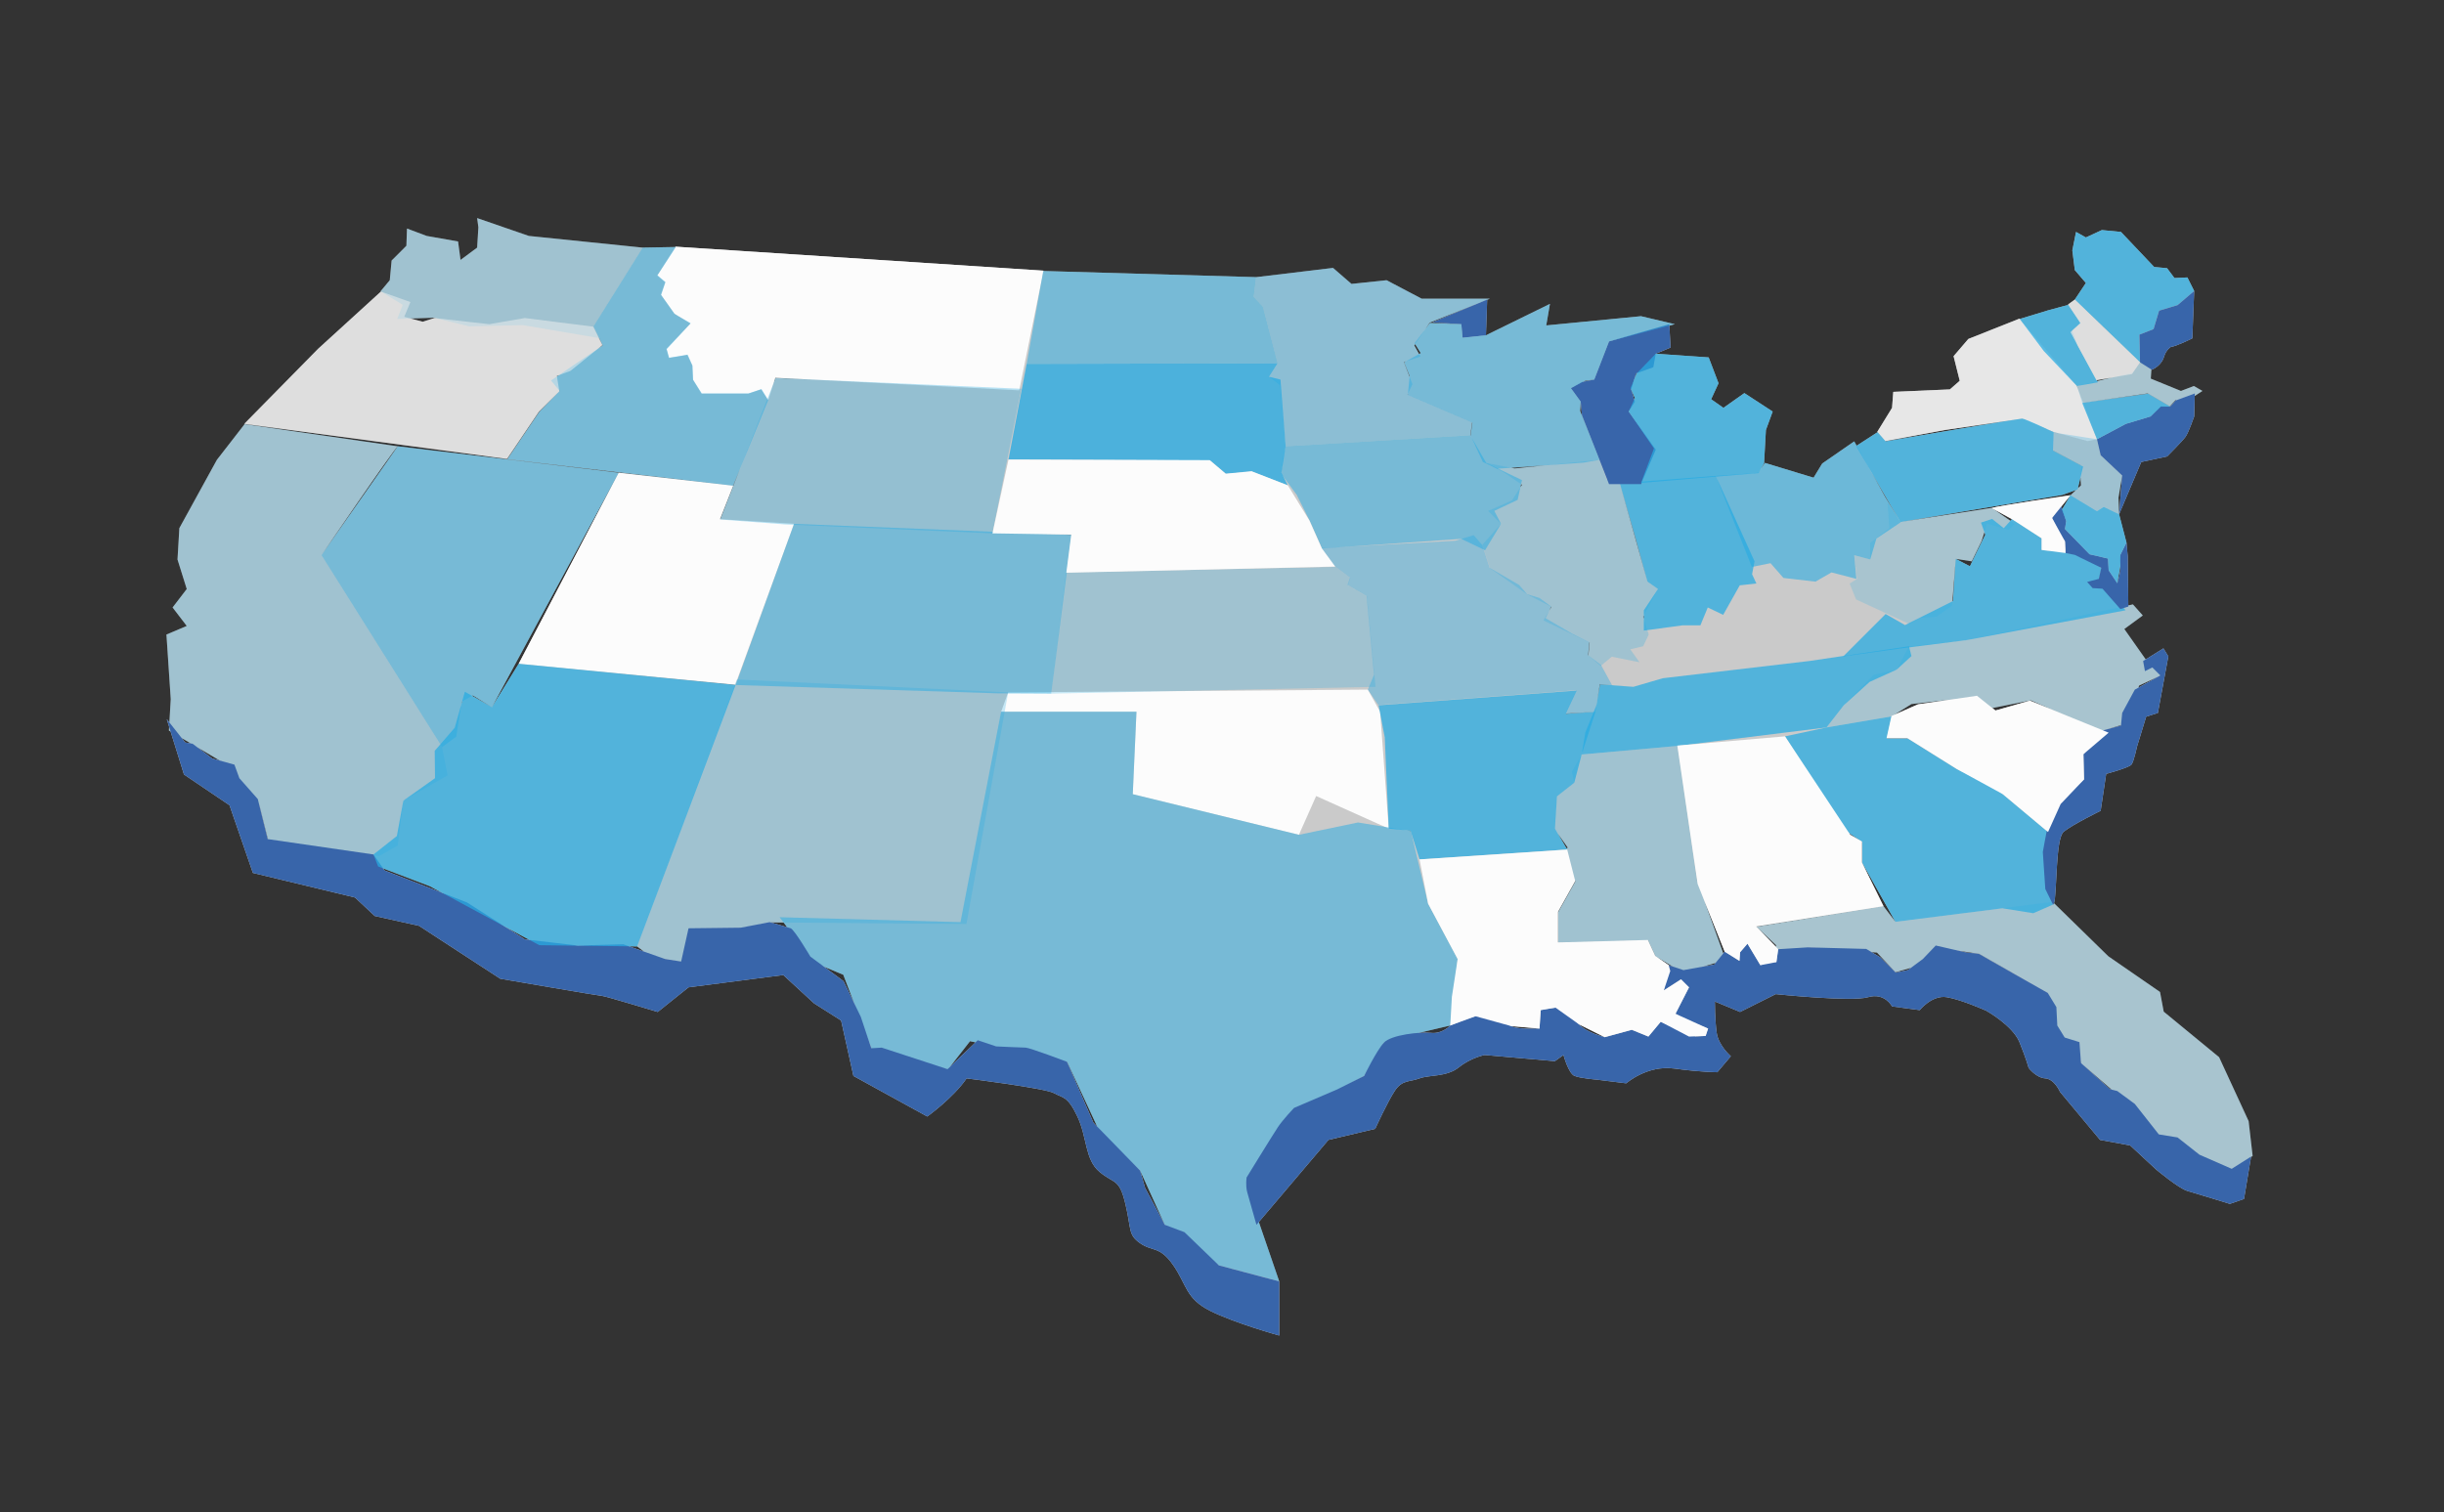 <?xml version="1.0" encoding="UTF-8"?>
<svg xmlns="http://www.w3.org/2000/svg" xmlns:xlink="http://www.w3.org/1999/xlink" version="1.1" viewBox="0 0 3972 2458">
  <rect x="0" y="0" width="3972" height="2458" fill="#333333" stroke="none"/>
  <!-- Generator: Adobe Illustrator 30.1.0, SVG Export Plug-In . SVG Version: 2.1.1 Build 136)  -->
  <defs>
    <style>
      .st0 {
        fill: #b3b3b3;
        opacity: .23;
      }

      .st1 {
        fill: #3865aa;
      }

      .st2 {
        fill: #24873b;
      }

      .st3 {
        opacity: .26;
      }

      .st3, .st4, .st5, .st6, .st7, .st8, .st9, .st10, .st11 {
        fill: #29abe2;
      }

      .st4 {
        opacity: .58;
      }

      .st5, .st12 {
        opacity: .51;
      }

      .st6 {
        opacity: .21;
      }

      .st7 {
        opacity: .33;
      }

      .st8 {
        opacity: .39;
      }

      .st9 {
        opacity: .78;
      }

      .st10, .st13, .st14, .st15 {
        opacity: .74;
      }

      .st13 {
        fill: #fff;
      }

      .st16 {
        fill: url(#Sfumatura_senza_nome_65);
      }

      .st17 {
        fill: url(#Sfumatura_senza_nome_68);
      }

      .st18 {
        fill: url(#Sfumatura_senza_nome_63);
      }

      .st19 {
        fill: url(#Sfumatura_senza_nome_61);
      }

      .st20 {
        fill: url(#Sfumatura_senza_nome_66);
      }

      .st21 {
        fill: url(#Sfumatura_senza_nome_69);
      }

      .st22 {
        fill: url(#Sfumatura_senza_nome_62);
      }

      .st23 {
        fill: url(#Sfumatura_senza_nome_64);
      }

      .st24 {
        fill: url(#Sfumatura_senza_nome_67);
      }

      .st25 {
        isolation: isolate;
      }

      .st26 {
        opacity: .45;
      }

      .st26, .st27 {
        fill: #1bb24b;
      }

      .st28 {
        fill: #2dab4a;
      }

      .st11 {
        mix-blend-mode: multiply;
        opacity: .27;
      }

      .st14 {
        fill: #e6e6e6;
      }

      .st29 {
        fill: #fcfcfc;
      }

      .st30 {
        fill: url(#Sfumatura_senza_nome_6);
      }

      .st31 {
        display: none;
      }

      .st15, .st12 {
        fill: #f2f2f2;
      }

      .st32 {
        fill: url(#Sfumatura_senza_nome_642);
      }

      .st33 {
        fill: url(#Sfumatura_senza_nome_640);
      }

      .st34 {
        fill: url(#Sfumatura_senza_nome_641);
      }

      .st35 {
        fill: url(#Sfumatura_senza_nome_614);
      }

      .st36 {
        fill: url(#Sfumatura_senza_nome_616);
      }

      .st37 {
        fill: url(#Sfumatura_senza_nome_615);
      }

      .st38 {
        fill: url(#Sfumatura_senza_nome_618);
      }

      .st39 {
        fill: url(#Sfumatura_senza_nome_619);
      }

      .st40 {
        fill: url(#Sfumatura_senza_nome_610);
      }

      .st41 {
        fill: url(#Sfumatura_senza_nome_617);
      }

      .st42 {
        fill: url(#Sfumatura_senza_nome_612);
      }

      .st43 {
        fill: url(#Sfumatura_senza_nome_611);
      }

      .st44 {
        fill: url(#Sfumatura_senza_nome_613);
      }

      .st45 {
        fill: url(#Sfumatura_senza_nome_638);
      }

      .st46 {
        fill: url(#Sfumatura_senza_nome_635);
      }

      .st47 {
        fill: url(#Sfumatura_senza_nome_639);
      }

      .st48 {
        fill: url(#Sfumatura_senza_nome_637);
      }

      .st49 {
        fill: url(#Sfumatura_senza_nome_634);
      }

      .st50 {
        fill: url(#Sfumatura_senza_nome_636);
      }

      .st51 {
        fill: url(#Sfumatura_senza_nome_632);
      }

      .st52 {
        fill: url(#Sfumatura_senza_nome_633);
      }

      .st53 {
        fill: url(#Sfumatura_senza_nome_630);
      }

      .st54 {
        fill: url(#Sfumatura_senza_nome_625);
      }

      .st55 {
        fill: url(#Sfumatura_senza_nome_624);
      }

      .st56 {
        fill: url(#Sfumatura_senza_nome_627);
      }

      .st57 {
        fill: url(#Sfumatura_senza_nome_629);
      }

      .st58 {
        fill: url(#Sfumatura_senza_nome_628);
      }

      .st59 {
        fill: url(#Sfumatura_senza_nome_626);
      }

      .st60 {
        fill: url(#Sfumatura_senza_nome_621);
      }

      .st61 {
        fill: url(#Sfumatura_senza_nome_620);
      }

      .st62 {
        fill: url(#Sfumatura_senza_nome_623);
      }

      .st63 {
        fill: url(#Sfumatura_senza_nome_622);
      }

      .st64 {
        fill: url(#Sfumatura_senza_nome_631);
      }
    </style>
    <radialGradient id="Sfumatura_senza_nome_6" data-name="Sfumatura senza nome 6" cx="1970.84" cy="-1311.42" fx="1970.84" fy="-1311.42" r="54.37" gradientTransform="translate(-1250.69 2960.5) scale(1.6 1.03)" gradientUnits="userSpaceOnUse">
      <stop offset=".56" stop-color="#4d4d4d" stop-opacity=".2"/>
      <stop offset=".78" stop-color="#4d4d4d" stop-opacity="0"/>
    </radialGradient>
    <radialGradient id="Sfumatura_senza_nome_61" data-name="Sfumatura senza nome 6" cx="1088.71" cy="-1452.42" fx="1088.71" fy="-1452.42" gradientTransform="translate(-1250.69 2542.24) scale(1.6 1.03)" xlink:href="#Sfumatura_senza_nome_6"/>
    <radialGradient id="Sfumatura_senza_nome_62" data-name="Sfumatura senza nome 6" cx="1183.45" cy="-1549.74" fx="1183.45" fy="-1549.74" r="37.96" gradientTransform="translate(-1250.69 2253.55) scale(1.6 1.03)" xlink:href="#Sfumatura_senza_nome_6"/>
    <radialGradient id="Sfumatura_senza_nome_63" data-name="Sfumatura senza nome 6" cx="1439.96" cy="-1546.74" fx="1439.96" fy="-1546.74" r="37.96" gradientTransform="translate(-1250.69 2262.45) scale(1.6 1.03)" xlink:href="#Sfumatura_senza_nome_6"/>
    <radialGradient id="Sfumatura_senza_nome_64" data-name="Sfumatura senza nome 6" cx="2020.76" cy="-1397.73" fx="2020.76" fy="-1397.73" r="46.68" gradientTransform="translate(-1250.69 2704.48) scale(1.6 1.03)" xlink:href="#Sfumatura_senza_nome_6"/>
    <radialGradient id="Sfumatura_senza_nome_65" data-name="Sfumatura senza nome 6" cx="2455.08" cy="-1364.67" fx="2455.08" fy="-1364.67" gradientTransform="translate(-1250.69 2802.54) scale(1.6 1.03)" xlink:href="#Sfumatura_senza_nome_6"/>
    <radialGradient id="Sfumatura_senza_nome_66" data-name="Sfumatura senza nome 6" cx="2936.81" cy="-1300.92" fx="2936.81" fy="-1300.92" gradientTransform="translate(-1250.69 2991.65) scale(1.6 1.03)" xlink:href="#Sfumatura_senza_nome_6"/>
    <radialGradient id="Sfumatura_senza_nome_67" data-name="Sfumatura senza nome 6" cx="2767.26" cy="-1371.17" fx="2767.26" fy="-1371.17" gradientTransform="translate(-1250.69 2783.26) scale(1.6 1.03)" xlink:href="#Sfumatura_senza_nome_6"/>
    <radialGradient id="Sfumatura_senza_nome_68" data-name="Sfumatura senza nome 6" cx="1723.29" cy="-1462.92" fx="1723.29" fy="-1462.92" r="54.37" gradientTransform="translate(-1608.62 2511.09) scale(1.8 1.03)" xlink:href="#Sfumatura_senza_nome_6"/>
    <radialGradient id="Sfumatura_senza_nome_69" data-name="Sfumatura senza nome 6" cx="2020.27" cy="-1459.62" fx="2020.27" fy="-1459.62" r="39.28" gradientTransform="translate(-1608.62 2520.89) scale(1.8 1.03)" xlink:href="#Sfumatura_senza_nome_6"/>
    <radialGradient id="Sfumatura_senza_nome_610" data-name="Sfumatura senza nome 6" cx="1897.26" cy="-1494.94" fx="1897.26" fy="-1494.94" r="42.15" gradientTransform="translate(-1608.62 2416.12) scale(1.8 1.03)" xlink:href="#Sfumatura_senza_nome_6"/>
    <radialGradient id="Sfumatura_senza_nome_611" data-name="Sfumatura senza nome 6" cx="1334.98" cy="-1438.67" fx="1334.98" fy="-1438.67" r="54.37" gradientTransform="translate(-1537.24 2271.59) scale(1.75 .98)" xlink:href="#Sfumatura_senza_nome_6"/>
    <radialGradient id="Sfumatura_senza_nome_612" data-name="Sfumatura senza nome 6" cx="2486.82" cy="-1360.51" fx="2486.82" fy="-1360.51" r="54.37" gradientTransform="translate(-1537.24 2490.36) scale(1.75 .98)" xlink:href="#Sfumatura_senza_nome_6"/>
    <radialGradient id="Sfumatura_senza_nome_613" data-name="Sfumatura senza nome 6" cx="2280.62" cy="-1337.19" fx="2280.62" fy="-1337.19" r="54.37" gradientTransform="translate(-1537.24 2555.62) scale(1.75 .98)" xlink:href="#Sfumatura_senza_nome_6"/>
    <radialGradient id="Sfumatura_senza_nome_614" data-name="Sfumatura senza nome 6" cx="2777.21" cy="-1344.88" fx="2777.21" fy="-1344.88" r="54.37" gradientTransform="translate(-1537.24 2534.11) scale(1.75 .98)" xlink:href="#Sfumatura_senza_nome_6"/>
    <radialGradient id="Sfumatura_senza_nome_615" data-name="Sfumatura senza nome 6" cx="2580.75" cy="-1396.02" fx="2580.75" fy="-1396.02" r="54.37" gradientTransform="translate(-1537.24 2390.98) scale(1.75 .98)" xlink:href="#Sfumatura_senza_nome_6"/>
    <radialGradient id="Sfumatura_senza_nome_616" data-name="Sfumatura senza nome 6" cx="2843.66" cy="-1371.64" fx="2843.66" fy="-1371.64" r="54.37" gradientTransform="translate(-1537.24 2459.21) scale(1.75 .98)" xlink:href="#Sfumatura_senza_nome_6"/>
    <radialGradient id="Sfumatura_senza_nome_617" data-name="Sfumatura senza nome 6" cx="2770.91" cy="-1414.03" fx="2770.91" fy="-1414.03" r="54.37" gradientTransform="translate(-1537.24 2340.56) scale(1.75 .98)" xlink:href="#Sfumatura_senza_nome_6"/>
    <radialGradient id="Sfumatura_senza_nome_618" data-name="Sfumatura senza nome 6" cx="1596.03" cy="-1596.78" fx="1596.03" fy="-1596.78" r="44.24" gradientTransform="translate(-1608.62 2114.01) scale(1.8 1.03)" xlink:href="#Sfumatura_senza_nome_6"/>
    <radialGradient id="Sfumatura_senza_nome_619" data-name="Sfumatura senza nome 6" cx="1927.09" cy="-1581.78" fx="1927.09" fy="-1581.78" r="44.24" gradientTransform="translate(-1608.62 2158.5) scale(1.8 1.03)" xlink:href="#Sfumatura_senza_nome_6"/>
    <radialGradient id="Sfumatura_senza_nome_620" data-name="Sfumatura senza nome 6" cx="2303.06" cy="-1570.03" fx="2303.06" fy="-1570.03" r="44.24" gradientTransform="translate(-1608.62 2193.36) scale(1.8 1.03)" xlink:href="#Sfumatura_senza_nome_6"/>
    <radialGradient id="Sfumatura_senza_nome_621" data-name="Sfumatura senza nome 6" cx="2825.99" cy="-1599.78" fx="2825.99" fy="-1599.78" r="44.24" gradientTransform="translate(-1608.62 2105.11) scale(1.8 1.03)" xlink:href="#Sfumatura_senza_nome_6"/>
    <radialGradient id="Sfumatura_senza_nome_622" data-name="Sfumatura senza nome 6" cx="2728.4" cy="-1569.03" fx="2728.4" fy="-1569.03" r="44.24" gradientTransform="translate(-1608.62 2196.33) scale(1.8 1.03)" xlink:href="#Sfumatura_senza_nome_6"/>
    <radialGradient id="Sfumatura_senza_nome_623" data-name="Sfumatura senza nome 6" cx="2807.69" cy="-1564.03" fx="2807.69" fy="-1564.03" r="44.24" gradientTransform="translate(-1608.62 2211.16) scale(1.8 1.03)" xlink:href="#Sfumatura_senza_nome_6"/>
    <radialGradient id="Sfumatura_senza_nome_624" data-name="Sfumatura senza nome 6" cx="2796.6" cy="-1527.53" fx="2796.6" fy="-1527.53" r="44.24" gradientTransform="translate(-1608.62 2319.43) scale(1.8 1.03)" xlink:href="#Sfumatura_senza_nome_6"/>
    <radialGradient id="Sfumatura_senza_nome_625" data-name="Sfumatura senza nome 6" cx="2789.95" cy="-1496.28" fx="2789.95" fy="-1496.28" r="44.24" gradientTransform="translate(-1608.62 2412.13) scale(1.8 1.03)" xlink:href="#Sfumatura_senza_nome_6"/>
    <radialGradient id="Sfumatura_senza_nome_626" data-name="Sfumatura senza nome 6" cx="2459.44" cy="-1534.28" fx="2459.44" fy="-1534.28" r="44.24" gradientTransform="translate(-1608.62 2299.41) scale(1.8 1.03)" xlink:href="#Sfumatura_senza_nome_6"/>
    <radialGradient id="Sfumatura_senza_nome_627" data-name="Sfumatura senza nome 6" cx="1662.02" cy="-1534.28" fx="1662.02" fy="-1534.28" r="44.24" gradientTransform="translate(-1608.62 2299.41) scale(1.8 1.03)" xlink:href="#Sfumatura_senza_nome_6"/>
    <radialGradient id="Sfumatura_senza_nome_628" data-name="Sfumatura senza nome 6" cx="1994.19" cy="-1540.03" fx="1994.19" fy="-1540.03" r="44.24" gradientTransform="translate(-1608.62 2282.35) scale(1.8 1.03)" xlink:href="#Sfumatura_senza_nome_6"/>
    <radialGradient id="Sfumatura_senza_nome_629" data-name="Sfumatura senza nome 6" cx="1365.89" cy="-1595.03" fx="1365.89" fy="-1595.03" r="44.24" gradientTransform="translate(-1608.62 2119.2) scale(1.8 1.03)" xlink:href="#Sfumatura_senza_nome_6"/>
    <radialGradient id="Sfumatura_senza_nome_630" data-name="Sfumatura senza nome 6" cx="1638.45" cy="-1410.42" fx="1638.45" fy="-1410.42" r="54.37" gradientTransform="translate(-1608.62 2666.83) scale(1.8 1.03)" xlink:href="#Sfumatura_senza_nome_6"/>
    <radialGradient id="Sfumatura_senza_nome_631" data-name="Sfumatura senza nome 6" cx="1387.24" cy="-1378.67" fx="1387.24" fy="-1378.67" r="54.37" gradientTransform="translate(-1608.62 2761.01) scale(1.8 1.03)" xlink:href="#Sfumatura_senza_nome_6"/>
    <radialGradient id="Sfumatura_senza_nome_632" data-name="Sfumatura senza nome 6" cx="1499.81" cy="-1464.42" fx="1499.81" fy="-1464.42" r="54.37" gradientTransform="translate(-1608.62 2506.64) scale(1.8 1.03)" xlink:href="#Sfumatura_senza_nome_6"/>
    <radialGradient id="Sfumatura_senza_nome_633" data-name="Sfumatura senza nome 6" cx="2590.21" cy="-1321.31" fx="2590.21" fy="-1321.31" r="52.7" gradientTransform="translate(-1250.69 2752.16) scale(1.6 1)" xlink:href="#Sfumatura_senza_nome_6"/>
    <radialGradient id="Sfumatura_senza_nome_634" data-name="Sfumatura senza nome 6" cx="2286.16" cy="-1437.87" fx="2286.16" fy="-1437.87" r="52.7" gradientTransform="translate(-1250.69 2418.44) scale(1.6 1)" xlink:href="#Sfumatura_senza_nome_6"/>
    <radialGradient id="Sfumatura_senza_nome_635" data-name="Sfumatura senza nome 6" cx="2204.2" cy="-1481.65" fx="2204.2" fy="-1481.65" r="52.7" gradientTransform="translate(-1250.69 2293.12) scale(1.6 1)" xlink:href="#Sfumatura_senza_nome_6"/>
    <radialGradient id="Sfumatura_senza_nome_636" data-name="Sfumatura senza nome 6" cx="2405.03" cy="-1455.49" fx="2405.03" fy="-1455.49" r="52.7" gradientTransform="translate(-1250.69 2368.02) scale(1.6 1)" xlink:href="#Sfumatura_senza_nome_6"/>
    <radialGradient id="Sfumatura_senza_nome_637" data-name="Sfumatura senza nome 6" cx="2519.51" cy="-1455.49" fx="2519.51" fy="-1455.49" r="52.7" gradientTransform="translate(-1250.69 2368.02) scale(1.6 1)" xlink:href="#Sfumatura_senza_nome_6"/>
    <radialGradient id="Sfumatura_senza_nome_638" data-name="Sfumatura senza nome 6" cx="2178.84" cy="-1384.15" fx="2178.84" fy="-1384.15" r="52.7" gradientTransform="translate(-897.49 1842.81) scale(1.43 .87)" xlink:href="#Sfumatura_senza_nome_6"/>
    <radialGradient id="Sfumatura_senza_nome_639" data-name="Sfumatura senza nome 6" cx="2900.92" cy="-1359.16" fx="2900.92" fy="-1359.16" r="52.7" gradientTransform="translate(-897.49 1905.1) scale(1.43 .87)" xlink:href="#Sfumatura_senza_nome_6"/>
    <radialGradient id="Sfumatura_senza_nome_640" data-name="Sfumatura senza nome 6" cx="2695.21" cy="-1335.07" fx="2695.21" fy="-1335.07" r="52.7" gradientTransform="translate(-897.49 1965.17) scale(1.43 .87)" xlink:href="#Sfumatura_senza_nome_6"/>
    <radialGradient id="Sfumatura_senza_nome_641" data-name="Sfumatura senza nome 6" cx="2812.76" cy="-1296.1" fx="2812.76" fy="-1296.1" r="52.7" gradientTransform="translate(-897.49 2062.32) scale(1.43 .87)" xlink:href="#Sfumatura_senza_nome_6"/>
    <radialGradient id="Sfumatura_senza_nome_642" data-name="Sfumatura senza nome 6" cx="2353.1" cy="-1318.67" fx="2353.1" fy="-1318.67" gradientTransform="translate(-1250.69 2938.99) scale(1.6 1.03)" xlink:href="#Sfumatura_senza_nome_6"/>
  </defs>
  <g class="st25">
    <g id="Layer_5">
      <path class="st13" d="M1194.35,1112.94l-.16.43-351.19-34.37-43.5,70.5-32.23-18.31,1.23-.69,31,19,206-381-180.8-21.66-178.2-21.34-124,177s120-176,124-177l-249-36-45,58-61,111-3,51,15,48-23,30,23,30-33,14,7,105-2.23,37.91-4.27-5.41,3.86,12.4-.36,6.1,2.76,1.63,1.56,5.03,20.17,64.84,74,50,38,110,166,40,32,30,72,16,132,86s162,28,166,28,90,26,90,26l50-40,154-20,50,46,44,28,20,90,120,66s42-30,64-62c0,0,128,16,142,24s22,4,38,38,12,70,36,90,32,10,42,52,4,50,24,64,32,4,54,36,20,54,60,74,112,40,112,40v-88l-33.14-96.55,113.14-133.45,76-18s20-44,32-62,24-14,40-20,44-2,64-18,42-20,42-20l114,10,14-10s8,30,18,34,36,6,36,6l48,6s34-30,78-24,70,6,70,6l22-26s-20-17-23-38-3-51-3-51l41,17,58-29s123,13,150,5,39,15,39,15l45,6s20-25,44-21,64,22,64,22c0,0,43,24,54,51s15,42,15,42c0,0,12,16,27,17s24,22,24,22l65,78,49,9,42,39s37,31,51,35,69,21,69,21l23-8,11.35-68.01,2.65-1.99-6.5-56.5-48-104-90-74-6-32-84-58-88.27-86.31c5.03-15.58,2.11-105.26,15.77-116.19,15-12,60-34,60-34l9-60s37-10,41-15,9-29,9-29l15-49,19-6,17-92-8-13-28.72,17.92-34.78-49.42,30-22-16-18-7.52,1.62-.98-80.12-2-22-12-46-1-27,6-36-5,63,36-85,42-9s25-25,30-32,14-33,14-33l.9-33.29,12.6-8.21-14-8-21,8-49-20,.99-14.82.51.32c6-2,17-10,20-21s11-16,11-16c9-1,35-14,35-14l3-77-11-22-21,1-12-16-21-2-54-57-31-3-26,12-16-9-6,30,4,32,18,21-18,27,50,48,56,54,.08.05-1.08,1.41,1-1.46-106-102-11,8,.36.54-32.86,8.96-46,14,.53.71-1.03-1.21-83,33-24,28,10,40-16,14-92,4-2,26-24,39,.46.53-34.05,22.01-3.91-7.03-52,36-14,23-79-24-6.7,9.75,5.2-9.25,3-54,11-30-46-30-34,24-20-14,12-26-16-42-86-6,24-10-1.88-35.68,8.88-2.32-55-13-154,15,6-35-104,51,1.99-57.71,4.51-1.79h-111l-57-30-57,6-30-26-125,15-345.6-9.99.1-.51-598-39-.33.52-53.17.98-185-19-84-29,2,15-2,33-27,20-4-30-51-9-32-12-1,28-24,24-3,32-15,18,1.26.77-.76-.27-102,93-120,122,427,57,52-77,33-33-.22-1.37.72.87-33,34-52,77,367,43,11.4-27.8-32.22,82.34-.68-.04,21.5-54.5-186-21-162.5,310.5M687,523l-19.61-5.23,38.11-1.27,3.33.82-2.83-.32-19,6ZM905,611l3.35-1.22-3.19,2.17-.15-.95ZM972.5,566.25l6.5-5.25-5.73-11.46.38.06-9.15-19.1,15,31-7,4.75ZM2854.5,1506.5l32,30-.29,2.61-32.21-33.11,207-33-35-71v-33.83l.5.33v34l54,96-19.5-25.5-206.5,33.5ZM2944.09,1540.16l-2.47-.07.39-.1,2.09.16ZM2800.68,1549.86l-30.4-84.66,32.72,81.79-2.32,2.86ZM2288.03,641.73l-.53-.23.69-1.47-.16,1.69ZM2392.46,686.77l.54.23-3,21,.87,1.87-1.37-2.37,2.96-20.73ZM2569,653l2,22,26.4,67.2-29.4-74.2,1-15ZM2651.27,633.91l5.73,13.09-1.08,2.39-4.64-15.48ZM2670.5,1002.5l1.06-1.99v5.41l-1.06-3.42ZM2659.56,879.59l17.94,65.91-44.58-158.5h0l26.63,92.59ZM2581.51,1065.39l-.51-.39,1.98-20.75.52.25-1.99,20.89ZM2544.5,1160.5l.26-.55,45.37-2.78v.03s-45.63,3.29-45.63,3.29ZM2517.79,992.79l3.12-6.59.59.3-3.71,6.29ZM2470.96,792.13l1.11-5.07,1.51,1.03-2.61,4.04ZM2548,1378l-2.15,1.04-14-23.8,16.16,22.77ZM2559.8,1431.2l.7,1.3-28,50v49.49h-.5s0-49.99,0-49.99l28-50-.2-.8ZM2600.5,1112.5l-4.88,27.62,4.38-28.12,17.86,1.79-17.36-1.29ZM2461.5,761.5l-5.71-1.12,55.54-3.94-49.83,5.06ZM1740.94,869.48l-19.7-.79,19.77.31-.06.48ZM2292.5,1350.5l.14.44-6.66-1.08,6.52.64ZM2678.5,1528.5l11.89,25.77-.39-.27-11.77-25.49h.27ZM2712,1569l-19.66-13.4,26.13,15.56-6.47-2.16ZM2751.09,1383.04l7.12,48.53-.2-.56-6.91-47.96ZM3088.68,848.47h0s262.83-43.97,262.83-43.97l22.72-8.18-9.22,8.68-13.44,22.69-1.44-4.33,14.88-18.35s-119.41,17.33-127.64,20.82l-.33-.23-148.36,22.88ZM3169.59,1137.33l-52.59,7.67-38.56,17.04,28.06-17.54,63.09-7.17ZM3066.61,1200h33.39l80,50,4.11,2.25-3.61-1.75-80-50h-34l.11-.5ZM3299,1139l-56,16-5-4,62.5-12.5,34.3,15.04-35.8-14.54ZM3414.97,923.14l-.84-.57.87.43-.03.14ZM3318.5,894.06l4.68.6-4.68-.16v-.44ZM3318,875.17l-13.59-8.95,13.59,8.78v.17ZM3267.36,846.56l-27.39-18.94,29.8,16.26-2.42,2.68ZM3336.51,732.27l46.49,24.73-.02.16-46.48-24.66v-.23ZM3381.2,776.18l.8,12.82-5.08,4.78,4.28-17.6ZM3344,704l-7-2v.26c-.88-.42-2.83-1.34-5.49-2.59l5.49,2.34,8.12,2.17-1.12-.17ZM3204.5,912.5l16-33,4.62-14.36,1.42,3.95-25.03,51.41-23-12-4.46,68.58-.99.49,5.45-69.08,26,4ZM3024.1,1366.9l-17.1-9.9-1.78-2.69,18.88,12.59ZM3328.5,1614.5l.1.49-.4-.66.3.17ZM3424.52,1185.49l22.58-6.78-.08.85-22.5,5.92ZM3510.5,1098.28v-.78l.5.5-.5.28ZM3507.91,1099.72l-32.6,18.13,1.19-3.35,31.41-14.78ZM3446,920c1,11-5,28-5,28l5-28ZM3526.5,660.5l9-10h1.86l-1.36.5-9,10-36-21-105.46,14.78h0s104.96-15.28,104.96-15.28l36,21ZM3367.5,537.5l1.94-1.67-1.9,1.78-.04-.12ZM3376.5,561.5l-.18-.47,3.84,7.14-3.67-6.67ZM3407.53,617.91l24.46-4.22-23.61,5.77-.85-1.55ZM3375.5,627.5l1.37,4.42-1.87-4.92-.24-.28.74.78ZM3161,699l112.02-16.51c-48.23,7.68-208.52,35.01-208.52,35.01l-.44-.51,96.94-17.99ZM3084.92,842.35l-21.42-34.85-22.06-39.71,43.48,74.56ZM2660,607l-3.82,9.18,2.82-9.18,1.53-.55-.53.55ZM2591,617l-18.11,3.62,3.11-1.62,15-2ZM2400.64,493.8l-72.64,30.2,47,3-51-2-7.75,10.23,7.25-10.73,77.14-30.7ZM2299.9,559.43l9.1,14.57-2.72,1.51-7.78-14.01,1.4-2.07ZM2285,587.33l-3,1.67,9,22-.15,1.54-9.35-24.04,3.5-1.17ZM1320.54,617.13l-60.04-2.63-3.38,8.62,2.88-9.12,60.54,3.13ZM1096.26,510.16l5.24,3.23-5-2.88-.24-.34ZM1035.5,1538.5l10.86,8.27-23.91-8.44,13.05.16ZM751.08,1140.18l-1.2,4.24.62-3.92.58-.32ZM295.33,1199.82l14.68,8.68-9.01-1.5-5.67-7.18ZM321,1215l36.14,21.37-12.14-3.37-24-18ZM421.27,1308.22l.23.28,13.89,55.56-.39-.06-13.73-55.78ZM625,1415l-2.35-3.4,75.85,28.9,19.98,10.78-93.48-36.28ZM820.93,1506.53l39.57,21.34-7.5-.87-32.07-20.47ZM1080,1558.65l8.8,1.55-7.8-1.2-1-.35ZM1252.78,1499.51l20.77.17,5.69,7.54c-8.28-2.49-21.67-6.33-26.46-7.71ZM1371,1595l-31.76-23.52,31.26,13.02,17.62,45.95-17.12-35.45ZM1413.94,1697.83l2.36,6.15-.3.02-2.06-6.17ZM1543.57,1734.57l32.93-42.07,8.93,1.92-41.86,40.15ZM1777,1825l-42.81-98.57.31.07,48.67,104.84-6.17-6.34ZM1861,1931l-8-28,40,88-32-60ZM2326,1679c-4.88-.54-11.89-.57-19.75-.06l50.75-11.94s-13,14-31,12ZM2456,1668l46,4s-35,2-46-4ZM2566,1665l42,21s-29-7-42-21ZM2756,1685l-.82-.35,16.82-.65-16,1ZM2786,1568l-17.77,3.2,19.95-5.88-2.17,2.68ZM3081,1581l-25.46-24.95-13.72-8.23,8.68.68,30,32,25.07-7.16-5.03,3.71-19.54,3.95ZM3217,1551c-1-1-20.47-2.45-20.47-2.45l-12.88-2.94,32.84,4.89,81.77,46.72c-32.66-18.44-80.61-45.57-81.27-46.22ZM3381.74,1724.49l.75,3.96-.49-.44-.26-3.51ZM3383.75,1729.59l48.06,41.65-2.79-.7-45.27-40.96Z"/>
    </g>
    <g id="set">
      <g>
        <polygon class="st15" points="3051 702 3075 663 3077 637 3169 633 3185 619 3175 579 3199 551 3282 518 3375 627 3408 714 3393 717 3337 702 3286.5 680.5 3161 699 3064 717 3051 702"/>
        <polygon class="st29" points="2223 1121 2243 1157 2257 1347 2139 1294 2111 1357 1841 1291 1847 1157 1627 1157 1638.5 1125.5 2223 1121"/>
        <polygon class="st29" points="1005.5 768.5 1191.5 789.5 1170 844 1290.5 851.5 1195 1113 843 1079 1005.5 768.5"/>
        <polygon class="st29" points="1098 401 1068 448 1081 459 1074 479 1096 510 1122 526 1083 567 1087 582 1117 577 1125 594 1126 617 1140 640 1216 640 1237 633 1248.5 650.5 1260 614 1656.5 634.5 1696 440 1098 401"/>
        <polygon class="st5" points="1267 1491 1561 1499 1627 1157 1847 1157 1841 1291 2111 1357 2207 1337 2293 1351 2321 1469 2369 1559 2357 1667 2289 1683 2249 1695 2217 1749 2105 1809 2045 1895 2033 1949 2079 2083 1981 2057 1893 1991 1853 1903 1786.5 1838.5 1734.5 1726.5 1576.5 1692.5 1540.5 1738.5 1416.5 1704.5 1370.5 1584.5 1322.5 1564.5 1267 1491"/>
        <polygon class="st3" points="1035.5 1538.5 1197.5 1104.5 1638.5 1125.5 1570.62 1502.05 1251.5 1499.5 1204.5 1508.5 1119.5 1509.5 1107.5 1563.5 1056.5 1554.5 1035.5 1538.5"/>
        <path class="st3" d="M646.5,725.5c-4,1-124,177-124,177l196,312,9,46-72,41-9,73-30,17-115-8-66-19-14-56-54-66-93-55,3-51-7-105,33-14-23-30,23-30-15-48,3-51,61-111,45-58,249,36Z"/>
        <polygon class="st5" points="646.5 725.5 824.7 746.84 1005.5 768.5 799.5 1149.5 768.5 1130.5 750.5 1140.5 741.5 1197.5 718.5 1214.5 522.5 902.5 646.5 725.5"/>
        <polygon class="st5" points="1290.5 851.5 1741.5 869.5 1708.5 1127.5 1621.61 1127.07 1195.63 1113.57 1290.5 851.5"/>
        <polygon class="st5" points="2089.5 725.5 2085 746 2082 770 2107.5 804.5 2128.5 846.5 2148.5 891.5 2375 876 2413.5 894.5 2439.5 851.5 2428.5 830.5 2466.5 812.5 2473.5 780.5 2415.5 752.5 2389.5 707.5 2089.5 725.5"/>
        <polygon class="st8" points="2041.5 450.5 2166.5 435.5 2196.5 461.5 2253.5 455.5 2310.5 485.5 2421.5 485.5 2323.5 524.5 2298.5 561.5 2308.5 579.5 2281.5 588.5 2295.5 624.5 2287.5 641.5 2392.5 686.5 2389.5 707.5 2089.5 725.5 2080.5 626.5 2062.5 612.5 2076.5 590.5 2052.5 498.5 2037.5 482.5 2041.5 450.5"/>
        <polygon class="st3" points="1732.61 930.58 2170.5 921.5 2194.5 939.5 2190.5 951.5 2221.5 969.5 2235.5 1116.5 1708.5 1127.5 1732.61 930.58"/>
        <polygon class="st5" points="1695.5 440.5 1668.5 591.5 2076.5 590.5 2052.5 498.5 2037.5 482.5 2041.5 450.5 1695.5 440.5"/>
        <polygon class="st5" points="1044.5 402.5 964.5 530.5 979.5 561.5 895.5 618.5 909.5 635.5 876.5 669.5 824.5 746.5 1191.5 789.5 1248.5 650.5 1237.5 632.5 1216.5 639.5 1140.5 639.5 1126.5 617.5 1125.5 594.5 1117.5 576.5 1087.5 581.5 1083.5 567.5 1122.5 525.5 1096.5 510.5 1074.5 479.5 1081.5 458.5 1068.5 447.5 1098.5 401.5 1044.5 402.5"/>
        <polygon class="st3" points="618.5 473.5 633.5 455.5 636.5 423.5 660.5 399.5 661.5 371.5 693.5 383.5 744.5 392.5 748.5 422.5 775.5 402.5 777.5 369.5 775.5 354.5 859.5 383.5 1044.5 402.5 964.5 530.5 973.65 549.6 849.5 528.5 762.5 530.5 705.5 516.5 645.5 518.5 654.5 495.5 618.5 473.5"/>
        <polygon class="st7" points="1260.5 614.5 1660 632 1613 867 1276.5 852.5 1170.5 844.5 1260.5 614.5"/>
        <polygon class="st9" points="1639 747 1966.5 748.5 1992.5 770.5 2034.5 766.5 2093 789 2082.5 768.5 2089.5 725.5 2081 617 2062.5 612.5 2076.5 590.5 1668.5 591.5 1639 747"/>
        <polygon class="st3" points="2570.5 1226.5 2554.5 1254.5 2558.5 1272.5 2530.5 1294.5 2526 1347 2548 1378 2534.5 1384.5 2560.5 1432.5 2532.5 1482.5 2532.5 1532.5 2678.5 1528.5 2690.5 1554.5 2735 1581 2804.5 1560.5 2758 1431 2726.5 1212.5 2570.5 1226.5"/>
        <polygon class="st10" points="2576.5 1190.5 2594.5 1146.5 2600.5 1112.5 2654.5 1116.5 2702.5 1102.5 2940.5 1074.5 3102.5 1050.5 3106.5 1066.5 3082.5 1088.5 3038.5 1108.5 2996.5 1146.5 2968.5 1182.5 2726.5 1212.5 2570.5 1226.5 2576.5 1190.5"/>
        <polygon class="st10" points="2901 1197 2996.5 1348.5 3026.5 1368.5 3026.5 1402.5 3080.5 1498.5 3254.5 1476.5 3304.5 1484.5 3336.5 1470.5 3324.5 1428.5 3328.5 1352.5 3242.5 1280.5 3180.5 1250.5 3100.5 1200.5 3066.5 1200.5 3074.5 1164.5 2968.5 1182.5 2901 1197"/>
        <polygon class="st6" points="3102.5 1050.5 3196.5 1040.5 3466.5 982.5 3482.5 1000.5 3452.5 1022.5 3490.5 1076.5 3510.5 1076.5 3510.5 1098.5 3476.5 1114.5 3454.5 1176.5 3414.5 1188.5 3300.5 1138.5 3220.5 1154.5 3194.5 1134.5 3106.5 1144.5 3074.5 1164.5 2968.5 1182.5 2996.5 1146.5 3045 1097 3082.5 1088.5 3102.5 1050.5"/>
        <polygon class="st6" points="2854.5 1506.5 2886.5 1536.5 2884.5 1554.5 2942 1540 3050.5 1548.5 3080.5 1580.5 3136.5 1564.5 3146 1540 3216.5 1550.5 3328.5 1614.5 3344.5 1690.5 3376 1694 3382.5 1728.5 3442.5 1780.5 3510 1847 3565 1875 3629 1903 3661 1879 3654.5 1822.5 3606.5 1718.5 3516.5 1644.5 3510.5 1612.5 3426.5 1554.5 3336 1466 3080.5 1498.5 3061 1473 2854.5 1506.5"/>
        <polygon class="st10" points="2240.5 1146.5 2562.5 1122.5 2544.5 1160.5 2593 1157 2570.5 1226.5 2558.5 1272.5 2530.5 1294.5 2527 1347 2547 1381 2307 1397 2292.5 1350.5 2257 1347 2250.5 1198.5 2240.5 1146.5"/>
        <polygon class="st3" points="2415.5 752.5 2461.5 761.5 2599.5 747.5 2611.5 779.5 2632.5 785.5 2677.5 945.5 2694.5 957.5 2670.5 1002.5 2679.5 1031.5 2670.5 1050.5 2649.5 1055.5 2664.5 1076.5 2619.5 1067.5 2601.5 1082.5 2581.5 1065.5 2583.5 1044.5 2508.5 1008.5 2521.5 986.5 2482.5 966.5 2421.5 923.5 2409.07 885.59 2439.5 851.5 2418.5 830.5 2457.07 813.59 2473.57 788.09 2445.07 768.59 2415.5 752.5"/>
        <polygon class="st10" points="2632.5 785.5 2788.5 773.5 2851.5 912.5 2847.5 933.5 2854.5 948.5 2827.5 951.5 2800.5 999.5 2775.5 987.5 2763.5 1016.5 2734.5 1016.5 2671.56 1025.08 2671.56 992.08 2694.5 957.5 2677.5 945.5 2659.56 879.59 2632.5 785.5"/>
        <polygon class="st4" points="2847.05 921.58 2877.5 915.5 2898.5 939.5 2950.5 945.5 2976.5 930.5 3017 941 3013.5 902.5 3039.5 909.5 3049.5 875.5 3089 849 3063.5 807.5 3013.5 717.5 2961.5 753.5 2947.5 776.5 2868.5 752.5 2857.5 768.5 2788.5 773.5 2847.05 921.58"/>
        <path class="st10" d="M3016.54,725.09l34.96-22.59,13,15s217-37,222-37,51,22,51,22l-1,30,49,26-9,37-25,9-263,44-71.96-123.41Z"/>
        <polygon class="st6" points="3067.54 816.59 3070.54 858.59 3039.5 882.5 3039.5 909.5 3013.5 902.5 3018.04 941.08 3006.04 948.58 3016.5 974.5 3103.5 1014.5 3120.5 1004.5 3147.5 1002.5 3172.5 984.5 3178.5 908.5 3204.5 912.5 3220.5 879.5 3229.5 851.5 3264.5 861.5 3274.5 851.5 3237.03 825.59 3088.5 848.5 3067.54 816.59"/>
        <polygon class="st10" points="2995.54 1067.08 3064.54 998.08 3096.04 1016.08 3174.04 977.08 3178.5 908.5 3201.5 920.5 3226.53 869.09 3219.5 849.5 3237.5 843.5 3256.53 858.59 3270.03 843.59 3318.5 875.5 3318.5 894.5 3375.5 896.5 3415.5 923.5 3411.5 941.5 3454.52 992.08 3196.5 1040.5 3093.04 1053.58 2995.54 1067.08"/>
        <polygon class="st10" points="3282.5 518.5 3321.5 570.5 3375.5 627.5 3409.5 621.5 3376.5 561.5 3367.5 537.5 3381.5 525.5 3361.5 495.5 3328.5 504.5 3282.5 518.5"/>
        <polygon class="st6" points="3384 655 3490.5 639.5 3526.5 660.5 3535.5 650.5 3556.5 650.5 3579.5 635.5 3565.5 627.5 3544.5 635.5 3495.5 615.5 3496.5 600.5 3478.5 588.5 3465.5 605.5 3375.5 627.5 3384 655"/>
        <polygon class="st10" points="3372 487 3422 535 3478 589 3477 544 3500 535 3509 505 3539 496 3566 473 3555 451 3534 452 3522 436 3501 434 3447 377 3416 374 3390 386 3374 377 3368 407 3372 439 3390 460 3372 487"/>
        <polygon class="st11" points="3344 704 3408 714 3414 740 3449 773 3443 809 3444 836 3419 824 3408 831 3365 805 3382 789 3381 773 3383 757 3336 732 3337 702 3344 704"/>
        <polygon class="st10" points="3435 717 3440 736 3470 722 3508 689 3479 695 3453 709 3435 717"/>
        <polygon class="st8" points="2421 923 2469 951 2482 966 2502 972 2521 986 2512 1005 2555 1030 2583 1044 2581 1065 2602 1081 2620 1114 2600 1112 2593 1157 2544 1160 2562 1122 2240 1146 2223 1121 2233 1097 2221 969 2190 951 2194 939 2170 921 2145 901 2148 891 2365 879 2395 870 2409 886 2421 923"/>
        <g>
          <path class="st1" d="M271,1169l7.83,25.16,20.17,64.84,74,50,38,110,166,40,32,30,72,16,132,86s162,28,166,28,90,26,90,26l50-40,154-20,50,46,44,28,20,90,120,66s42-30,64-62c0,0,128,16,142,24s22,4,38,38,12,70,36,90,32,10,42,52,4,50,24,64,32,4,54,36,20,54,60,74,112,40,112,40v-88l-98-26-56-54-32-12-32-60-8-28-76-78-43-99s-61-23-67-23-48-2-48-2l-30-10-49,47-107-35-17,1-17-51-28-58-54-40s-26-44-32-46-34-10-34-10l-47,9-85,1-12,54-26-4-68-24-74,2-86-10-94-60-134-52-18-26-172-25-16-65-30-34-8-22-36-10-32-24-12-2-30-38Z"/>
          <path class="st1" d="M2042,1991l117-138,76-18s20-44,32-62,24-14,40-20,44-2,64-18,42-20,42-20l114,10,14-10s8,30,18,34,36,6,36,6l48,6s34-30,78-24,70,6,70,6l22-26s-20-17-23-38-3-51-3-51l41,17,58-29s123,13,150,5,39,15,39,15l45,6s20-25,44-21,64,22,64,22c0,0,43,24,54,51s15,42,15,42c0,0,12,16,27,17s24,22,24,22l65,78,49,9,42,39s37,31,51,35,69,21,69,21l23-8,11.51-68.96-31.51,19.96-52.48-22.96-35.52-28.04-30.48-4.96-39-49.5-28.5-21-12-3-47.02-42.54-2.48-33.95-24-7.5-12-19.5-1.5-30-14.03-23.05s-110-62-111-63-20.47-2.45-20.47-2.45l-50.53-11.55-21,22-24.46,18.05-19.54,3.95-25.46-24.95-22.5-13.5-95.04-2.55-48,3-3,21-13-1-13,6-21-35-12,14-1,14-24-15-17,21-50,9-24-8-8,41,28-18,13,13-22,43,17,10,36,14-4,12-16,1-57-24-20,24-27-11-44,12s-29-7-42-21-23-29-38-27-24,4-24,4l-2,30s-35,2-46-4-43-20-58-16-41,15-41,15c0,0-13,14-31,12s-65,3-77,16-32,54-32,54l-44,22-70,30s-18,19-26,31-51,82-51,82c0,0-2,13,1,24s15,53,15,53Z"/>
          <path class="st1" d="M3336.5,1470.5c7.5.5,2.5-106.5,17.5-118.5s60-34,60-34l9-60s37-10,41-15,9-29,9-29l15-49,19-6,17-92-8-13-32.98,20.58,2.98,16.42,12-6,13,13-41.48,23.07-20.52,37.93-1.98,20.57-32.02,8.43-29,38,1,41-34,30s-21,30-24,42-9,46-9,46l4.03,60.06,12.47,25.44Z"/>
          <path class="st1" d="M3456,882l2,22,1,82-13,4-29-33-16-1-9-10,19-5,4-18-43-21-15-3-1-19-9-13-12-25,14-22,9,27-2,13,40,41,30,7,1,19,14,21s6-17,5-28,0-18,0-18l10-20Z"/>
          <path class="st1" d="M3444,836l36-85,42-9s25-25,30-32,14-33,14-33l1.02-37.4-31.02,11.4-9,10-15.48-.4-16.52,16.4-40,12-47,25,6,26,35,33-5,63Z"/>
          <path class="st1" d="M3478,589l-1-45,23-9,9-30,30-9,27-23-3,77s-26,13-35,14c0,0-8,5-11,16s-14,19-20,21l-19-12Z"/>
          <polygon class="st1" points="2615 787 2571 675 2569 653 2553 631 2571 621 2591 617 2615 555 2713 527 2715 565 2691 575 2687 597 2659 607 2651 633 2657 653 2647 669 2691 731 2667 787 2615 787"/>
          <polygon class="st1" points="2417 487 2415 545 2377 549 2375 527 2328 524 2417 487"/>
        </g>
        <polygon class="st12" points="397 689 517 567 619 474 667 491 657 515 687 523 706 517 795 527 853 517 964 531 979 561 927 603 905 611 909 636 876 669 824 746 397 689"/>
        <polygon class="st29" points="3066 1200 3074 1164 3117 1145 3213 1131 3243 1155 3299 1139 3427 1191 3386 1226 3387 1267 3349 1307 3328.5 1352.5 3255 1291 3180 1250 3100 1200 3066 1200"/>
        <polygon class="st14" points="3407 618 3365 540 3381 525 3361 495 3372 487 3478 589 3465 608 3407 618"/>
        <path class="st29" d="M3237,826c4-3,128-21,128-21l-30,37,21,38,1,19-39-5v-19l-48-31-33-18Z"/>
        <polygon class="st10" points="3365 805 3408 831 3419 824 3444 836 3456 882 3446 902 3446 920 3441 948 3427 927 3426 908 3396 901 3356 860 3358 847 3351.03 828.59 3365 805"/>
        <polygon class="st10" points="2667 785 2688 729 2647 669 2657 647 2650 631 2660 607 2691 575 2777 581 2793 623 2781 649 2801 663 2835 639 2881 669 2870 699 2867 753 2858 769 2667 785"/>
        <polygon class="st5" points="2324 525 2375 527 2377 549 2415 545 2519 494 2513 529 2667 514 2722 527 2615 555 2591 617 2576 619 2553 631 2569 653 2568 668 2599.5 747.5 2574 752 2433 762 2410 751 2390 708 2393 687 2288 642 2291 611 2282 589 2309 574 2299 558 2324 525"/>
        <polygon class="st29" points="1639 747 1966 748 1992 770 2034 766 2093 789 2128 846 2148 891 2170 921 1733 931 1741 869 1613 867 1639 747"/>
        <polygon class="st29" points="2307 1397 2547 1381 2560 1432 2532 1482 2532 1532 2678 1528 2690 1554 2712 1569 2714.5 1578.5 2704 1610 2732 1592 2745 1605 2723 1648 2776 1672 2772 1684 2745.06 1685.05 2699 1661 2679 1685 2652 1674 2608 1686 2566 1665 2528 1638 2504 1642 2502 1672 2456 1668 2398 1652 2357 1667 2359.58 1620.55 2369 1559 2321 1469 2307 1397"/>
        <polygon class="st29" points="2726 1212 2901 1197 3007 1357 3026 1368 3026 1402 3061 1473 2854 1506 2890 1543 2887 1564 2861 1569 2840 1534 2828 1548 2827 1562 2803 1547 2759 1437 2726 1212"/>
        <polygon class="st10" points="3384 655 3491 640 3527 661 3512 661 3495 677 3455 689 3408 714 3384 655"/>
        <polygon class="st10" points="843 1079 1195.5 1113.5 1035.5 1538.5 876.5 1536.5 698.5 1440.5 614.5 1408.5 607 1389 645 1359 655.5 1301.5 707 1265 706.5 1220.5 739 1183 755.5 1124.5 799.5 1149.5 843 1079"/>
      </g>
    </g>
    <g id="Layer_2" class="st31">
      <path class="st2" d="M1859,1401c-40.87,0-74,33.13-74,74,2,64,64,64,76,160,8-92,70-102,72-160,0-40.87-33.13-74-74-74ZM1860,1473c-9.39,0-17-7.61-17-17s7.61-17,17-17,17,7.61,17,17-7.61,17-17,17Z"/>
      <path class="st27" d="M2386,827.43c-32.58,0-59,26.42-59,59,1.59,51.03,51.03,51.03,60.59,127.57,6.38-73.35,55.81-81.32,57.41-127.57,0-32.58-26.42-59-59-59ZM2386.8,884.84c-7.49,0-13.55-6.07-13.55-13.55s6.07-13.55,13.55-13.55,13.55,6.07,13.55,13.55-6.07,13.55-13.55,13.55Z"/>
      <path class="st2" d="M2182,492.41c-29.27,0-53,23.73-53,53,1.43,45.84,45.84,45.84,54.43,114.59,5.73-65.89,50.14-73.05,51.57-114.59,0-29.27-23.73-53-53-53ZM2182.72,543.97c-6.72,0-12.18-5.45-12.18-12.18s5.45-12.18,12.18-12.18,12.18,5.45,12.18,12.18-5.45,12.18-12.18,12.18Z"/>
      <path class="st2" d="M3224.85,602c-25.32,0-45.85,20.53-45.85,45.85,1.24,39.66,39.66,39.66,47.09,99.15,4.96-57.01,43.38-63.21,44.62-99.15,0-25.32-20.53-45.85-45.85-45.85ZM3225.47,646.62c-5.82,0-10.53-4.72-10.53-10.53s4.72-10.53,10.53-10.53,10.53,4.72,10.53,10.53-4.72,10.53-10.53,10.53Z"/>
      <path class="st2" d="M2860.62,1244c-37.9,0-68.62,30.72-68.62,68.62,1.85,59.35,59.35,59.35,70.48,148.38,7.42-85.32,64.91-94.59,66.77-148.38,0-37.9-30.72-68.62-68.62-68.62ZM2861.55,1310.77c-8.71,0-15.76-7.06-15.76-15.76s7.06-15.76,15.76-15.76,15.76,7.06,15.76,15.76-7.06,15.76-15.76,15.76Z"/>
      <path class="st2" d="M1300.62,1013c-37.9,0-68.62,30.72-68.62,68.62,1.85,59.35,59.35,59.35,70.48,148.38,7.42-85.32,64.91-94.59,66.77-148.38,0-37.9-30.72-68.62-68.62-68.62ZM1301.55,1079.77c-8.71,0-15.76-7.06-15.76-15.76s7.06-15.76,15.76-15.76,15.76,7.06,15.76,15.76-7.06,15.76-15.76,15.76Z"/>
      <path class="st2" d="M748,724.41c-29.27,0-53,23.73-53,53,1.43,45.84,45.84,45.84,54.43,114.59,5.73-65.89,50.14-73.05,51.57-114.59,0-29.27-23.73-53-53-53ZM748.72,775.97c-6.72,0-12.18-5.45-12.18-12.18s5.45-12.18,12.18-12.18,12.18,5.45,12.18,12.18-5.45,12.18-12.18,12.18Z"/>
      <path class="st28" d="M1443.98,824c-34.23,0-61.98,27.75-61.98,61.98,1.68,53.61,53.61,53.61,63.66,134.02,6.7-77.06,58.63-85.44,60.31-134.02,0-34.23-27.75-61.98-61.98-61.98ZM1444.82,884.31c-7.86,0-14.24-6.38-14.24-14.24s6.38-14.24,14.24-14.24,14.24,6.38,14.24,14.24-6.38,14.24-14.24,14.24Z"/>
      <path class="st28" d="M1228.11,347c-22.7,0-41.11,18.41-41.11,41.11,1.11,35.56,35.56,35.56,42.22,88.89,4.44-51.11,38.89-56.67,40-88.89,0-22.71-18.41-41.11-41.11-41.11ZM1228.67,387c-5.22,0-9.44-4.23-9.44-9.44s4.23-9.44,9.44-9.44,9.44,4.23,9.44,9.44-4.23,9.44-9.44,9.44Z"/>
      <path class="st27" d="M840.83,1161c-35.8,0-64.83,29.02-64.83,64.83,1.75,56.07,56.07,56.07,66.58,140.17,7.01-80.6,61.32-89.36,63.08-140.17,0-35.8-29.02-64.83-64.83-64.83ZM841.71,1224.08c-8.23,0-14.89-6.67-14.89-14.89s6.67-14.89,14.89-14.89,14.89,6.67,14.89,14.89-6.67,14.89-14.89,14.89Z"/>
      <ellipse class="st30" cx="1899.5" cy="1605" rx="97.5" ry="62"/>
      <path class="st2" d="M449,837c-40.87,0-74,33.13-74,74,2,64,64,64,76,160,8-92,70-102,72-160,0-40.87-33.13-74-74-74ZM450,909c-9.39,0-17-7.61-17-17s7.61-17,17-17,17,7.61,17,17-7.61,17-17,17Z"/>
      <ellipse class="st19" cx="489.5" cy="1041" rx="97.5" ry="62"/>
      <path class="st2" d="M612.66,509.3c-28.53,0-51.66,23.13-51.66,51.66,1.4,44.68,44.68,44.68,53.06,111.7,5.58-64.23,48.87-71.21,50.26-111.7,0-28.53-23.13-51.66-51.66-51.66ZM613.36,559.57c-6.55,0-11.87-5.31-11.87-11.87s5.31-11.87,11.87-11.87,11.87,5.31,11.87,11.87-5.31,11.87-11.87,11.87Z"/>
      <ellipse class="st22" cx="640.93" cy="651.72" rx="68.07" ry="43.28"/>
      <path class="st2" d="M1022.66,521.3c-28.53,0-51.66,23.13-51.66,51.66,1.4,44.68,44.68,44.68,53.06,111.7,5.58-64.23,48.87-71.21,50.26-111.7,0-28.53-23.13-51.66-51.66-51.66ZM1023.36,571.57c-6.55,0-11.87-5.31-11.87-11.87s5.31-11.87,11.87-11.87,11.87,5.31,11.87,11.87-5.31,11.87-11.87,11.87Z"/>
      <ellipse class="st18" cx="1050.93" cy="663.72" rx="68.07" ry="43.28"/>
      <path class="st2" d="M1944.53,1084.64c-35.09,0-63.53,28.44-63.53,63.53,1.72,54.94,54.94,54.94,65.25,137.36,6.87-78.98,60.09-87.57,61.81-137.36,0-35.09-28.44-63.53-63.53-63.53ZM1945.39,1146.45c-8.06,0-14.59-6.53-14.59-14.59s6.53-14.59,14.59-14.59,14.59,6.53,14.59,14.59-6.53,14.59-14.59,14.59Z"/>
      <ellipse class="st23" cx="1979.3" cy="1259.77" rx="83.7" ry="53.23"/>
      <path class="st2" d="M2633,1188c-40.87,0-74,33.13-74,74,2,64,64,64,76,160,8-92,70-102,72-160,0-40.87-33.13-74-74-74ZM2634,1260c-9.39,0-17-7.61-17-17s7.61-17,17-17,17,7.61,17,17-7.61,17-17,17Z"/>
      <ellipse class="st16" cx="2673.5" cy="1392" rx="97.5" ry="62"/>
      <path class="st2" d="M3403,1443c-40.87,0-74,33.13-74,74,2,64,64,64,76,160,8-92,70-102,72-160,0-40.87-33.13-74-74-74ZM3404,1515c-9.39,0-17-7.61-17-17s7.61-17,17-17,17,7.61,17,17-7.61,17-17,17Z"/>
      <ellipse class="st20" cx="3443.5" cy="1647" rx="97.5" ry="62"/>
      <path class="st2" d="M3132,1162c-40.87,0-74,33.13-74,74,2,64,64,64,76,160,8-92,70-102,72-160,0-40.87-33.13-74-74-74ZM3133,1234c-9.39,0-17-7.61-17-17s7.61-17,17-17,17,7.61,17,17-7.61,17-17,17Z"/>
      <ellipse class="st24" cx="3172.5" cy="1366" rx="97.5" ry="62"/>
      <ellipse class="st17" cx="1499" cy="999" rx="110" ry="62"/>
      <path class="st28" d="M1994.78,885.78c-24.73,0-44.78,20.05-44.78,44.78,1.21,38.73,38.73,38.73,45.99,96.82,4.84-55.67,42.36-61.72,43.57-96.82,0-24.73-20.05-44.78-44.78-44.78ZM1995.39,929.35c-5.68,0-10.29-4.61-10.29-10.29s4.61-10.29,10.29-10.29,10.29,4.61,10.29,10.29-4.61,10.29-10.29,10.29Z"/>
      <ellipse class="st21" cx="2034.53" cy="1012.21" rx="79.47" ry="44.79"/>
      <path class="st28" d="M1792.06,709.25c-26.54,0-48.06,21.52-48.06,48.06,1.3,41.56,41.56,41.56,49.36,103.91,5.2-59.75,45.46-66.24,46.76-103.91,0-26.54-21.52-48.06-48.06-48.06ZM1792.71,756.01c-6.1,0-11.04-4.94-11.04-11.04s4.94-11.04,11.04-11.04,11.04,4.94,11.04,11.04-4.94,11.04-11.04,11.04Z"/>
      <ellipse class="st40" cx="1812.71" cy="870.93" rx="85.29" ry="48.07"/>
      <ellipse class="st43" cx="793.5" cy="868.5" rx="106.5" ry="58.5"/>
      <path class="st2" d="M2759,1019.41c-29.27,0-53,23.73-53,53,1.43,45.84,45.84,45.84,54.43,114.59,5.73-65.89,50.14-73.05,51.57-114.59,0-29.27-23.73-53-53-53ZM2759.72,1070.97c-6.72,0-12.18-5.45-12.18-12.18s5.45-12.18,12.18-12.18,12.18,5.45,12.18,12.18-5.45,12.18-12.18,12.18Z"/>
      <ellipse class="st42" cx="2804.5" cy="1163.5" rx="106.5" ry="58.5"/>
      <path class="st2" d="M2399,1107.41c-29.27,0-53,23.73-53,53,1.43,45.84,45.84,45.84,54.43,114.59,5.73-65.89,50.14-73.05,51.57-114.59,0-29.27-23.73-53-53-53ZM2399.72,1158.97c-6.72,0-12.18-5.45-12.18-12.18s5.45-12.18,12.18-12.18,12.18,5.45,12.18,12.18-5.45,12.18-12.18,12.18Z"/>
      <ellipse class="st44" cx="2444.5" cy="1251.5" rx="106.5" ry="58.5"/>
      <path class="st2" d="M3266,1078.41c-29.27,0-53,23.73-53,53,1.43,45.84,45.84,45.84,54.43,114.59,5.73-65.89,50.14-73.05,51.57-114.59,0-29.27-23.73-53-53-53ZM3266.72,1129.97c-6.72,0-12.18-5.45-12.18-12.18s5.45-12.18,12.18-12.18,12.18,5.45,12.18,12.18-5.45,12.18-12.18,12.18Z"/>
      <ellipse class="st35" cx="3311.5" cy="1222.5" rx="106.5" ry="58.5"/>
      <path class="st2" d="M2923,885.41c-29.27,0-53,23.73-53,53,1.43,45.84,45.84,45.84,54.43,114.59,5.73-65.89,50.14-73.05,51.57-114.59,0-29.27-23.73-53-53-53ZM2923.72,936.97c-6.72,0-12.18-5.45-12.18-12.18s5.45-12.18,12.18-12.18,12.18,5.45,12.18,12.18-5.45,12.18-12.18,12.18Z"/>
      <ellipse class="st37" cx="2968.5" cy="1029.5" rx="106.5" ry="58.5"/>
      <path class="st2" d="M3382,977.41c-29.27,0-53,23.73-53,53,1.43,45.84,45.84,45.84,54.43,114.59,5.73-65.89,50.14-73.05,51.57-114.59,0-29.27-23.73-53-53-53ZM3382.72,1028.97c-6.72,0-12.18-5.45-12.18-12.18s5.45-12.18,12.18-12.18,12.18,5.45,12.18,12.18-5.45,12.18-12.18,12.18Z"/>
      <ellipse class="st36" cx="3427.5" cy="1121.5" rx="106.5" ry="58.5"/>
      <path class="st2" d="M3255,817.41c-29.27,0-53,23.73-53,53,1.43,45.84,45.84,45.84,54.43,114.59,5.73-65.89,50.14-73.05,51.57-114.59,0-29.27-23.73-53-53-53ZM3255.72,868.97c-6.72,0-12.18-5.45-12.18-12.18s5.45-12.18,12.18-12.18,12.18,5.45,12.18,12.18-5.45,12.18-12.18,12.18Z"/>
      <ellipse class="st41" cx="3300.5" cy="961.5" rx="106.5" ry="58.5"/>
      <ellipse class="st38" cx="1269.5" cy="463.55" rx="89.5" ry="50.45"/>
      <path class="st28" d="M1825.11,407c-22.7,0-41.11,18.41-41.11,41.11,1.11,35.56,35.56,35.56,42.22,88.89,4.44-51.11,38.89-56.67,40-88.89,0-22.71-18.41-41.11-41.11-41.11ZM1825.67,447c-5.22,0-9.44-4.23-9.44-9.44s4.23-9.44,9.44-9.44,9.44,4.23,9.44,9.44-4.23,9.44-9.44,9.44Z"/>
      <ellipse class="st39" cx="1866.5" cy="523.55" rx="89.5" ry="50.45"/>
      <path class="st28" d="M2503.11,454c-22.7,0-41.11,18.41-41.11,41.11,1.11,35.56,35.56,35.56,42.22,88.89,4.44-51.11,38.89-56.67,40-88.89,0-22.71-18.41-41.11-41.11-41.11ZM2503.67,494c-5.22,0-9.44-4.23-9.44-9.44s4.23-9.44,9.44-9.44,9.44,4.23,9.44,9.44-4.23,9.44-9.44,9.44Z"/>
      <ellipse class="st61" cx="2544.5" cy="570.55" rx="89.5" ry="50.45"/>
      <path class="st28" d="M3446.11,323c-22.7,0-41.11,18.41-41.11,41.11,1.11,35.56,35.56,35.56,42.22,88.89,4.44-51.11,38.89-56.67,40-88.89,0-22.71-18.41-41.11-41.11-41.11ZM3446.67,363c-5.22,0-9.44-4.23-9.44-9.44s4.23-9.44,9.44-9.44,9.44,4.23,9.44,9.44-4.23,9.44-9.44,9.44Z"/>
      <ellipse class="st60" cx="3487.5" cy="451.55" rx="89.5" ry="50.45"/>
      <path class="st28" d="M3270.11,446c-22.7,0-41.11,18.41-41.11,41.11,1.11,35.56,35.56,35.56,42.22,88.89,4.44-51.11,38.89-56.67,40-88.89,0-22.71-18.41-41.11-41.11-41.11ZM3270.67,486c-5.22,0-9.44-4.23-9.44-9.44s4.23-9.44,9.44-9.44,9.44,4.23,9.44,9.44-4.23,9.44-9.44,9.44Z"/>
      <ellipse class="st63" cx="3311.5" cy="574.55" rx="89.5" ry="50.45"/>
      <path class="st28" d="M3413.11,478c-22.7,0-41.11,18.41-41.11,41.11,1.11,35.56,35.56,35.56,42.22,88.89,4.44-51.11,38.89-56.67,40-88.89,0-22.71-18.41-41.11-41.11-41.11ZM3413.67,518c-5.22,0-9.44-4.23-9.44-9.44s4.23-9.44,9.44-9.44,9.44,4.23,9.44,9.44-4.23,9.44-9.44,9.44Z"/>
      <ellipse class="st62" cx="3454.5" cy="594.55" rx="89.5" ry="50.45"/>
      <path class="st28" d="M3393.11,624c-22.7,0-41.11,18.41-41.11,41.11,1.11,35.56,35.56,35.56,42.22,88.89,4.44-51.11,38.89-56.67,40-88.89,0-22.71-18.41-41.11-41.11-41.11ZM3393.67,664c-5.22,0-9.44-4.23-9.44-9.44s4.23-9.44,9.44-9.44,9.44,4.23,9.44,9.44-4.23,9.44-9.44,9.44Z"/>
      <ellipse class="st55" cx="3434.5" cy="740.55" rx="89.5" ry="50.45"/>
      <path class="st28" d="M3381.11,749c-22.7,0-41.11,18.41-41.11,41.11,1.11,35.56,35.56,35.56,42.22,88.89,4.44-51.11,38.89-56.67,40-88.89,0-22.71-18.41-41.11-41.11-41.11ZM3381.67,789c-5.22,0-9.44-4.23-9.44-9.44s4.23-9.44,9.44-9.44,9.44,4.23,9.44,9.44-4.23,9.44-9.44,9.44Z"/>
      <ellipse class="st54" cx="3422.5" cy="865.55" rx="89.5" ry="50.45"/>
      <path class="st28" d="M2785.11,597c-22.7,0-41.11,18.41-41.11,41.11,1.11,35.56,35.56,35.56,42.22,88.89,4.44-51.11,38.89-56.67,40-88.89,0-22.71-18.41-41.11-41.11-41.11ZM2785.67,637c-5.22,0-9.44-4.23-9.44-9.44s4.23-9.44,9.44-9.44,9.44,4.23,9.44,9.44-4.23,9.44-9.44,9.44Z"/>
      <ellipse class="st59" cx="2826.5" cy="713.55" rx="89.5" ry="50.45"/>
      <path class="st28" d="M1347.11,597c-22.7,0-41.11,18.41-41.11,41.11,1.11,35.56,35.56,35.56,42.22,88.89,4.44-51.11,38.89-56.67,40-88.89,0-22.71-18.41-41.11-41.11-41.11ZM1347.67,637c-5.22,0-9.44-4.23-9.44-9.44s4.23-9.44,9.44-9.44,9.44,4.23,9.44,9.44-4.23,9.44-9.44,9.44Z"/>
      <ellipse class="st56" cx="1388.5" cy="713.55" rx="89.5" ry="50.45"/>
      <path class="st28" d="M1946.11,574c-22.7,0-41.11,18.41-41.11,41.11,1.11,35.56,35.56,35.56,42.22,88.89,4.44-51.11,38.89-56.67,40-88.89,0-22.71-18.41-41.11-41.11-41.11ZM1946.67,614c-5.22,0-9.44-4.23-9.44-9.44s4.23-9.44,9.44-9.44,9.44,4.23,9.44,9.44-4.23,9.44-9.44,9.44Z"/>
      <ellipse class="st58" cx="1987.5" cy="690.55" rx="89.5" ry="50.45"/>
      <path class="st28" d="M813.11,354c-22.7,0-41.11,18.41-41.11,41.11,1.11,35.56,35.56,35.56,42.22,88.89,4.44-51.11,38.89-56.67,40-88.89,0-22.71-18.41-41.11-41.11-41.11ZM813.67,394c-5.22,0-9.44-4.23-9.44-9.44s4.23-9.44,9.44-9.44,9.44,4.23,9.44,9.44-4.23,9.44-9.44,9.44Z"/>
      <ellipse class="st57" cx="854.5" cy="470.55" rx="89.5" ry="50.45"/>
      <ellipse class="st53" cx="1346" cy="1209" rx="110" ry="62"/>
      <ellipse class="st64" cx="893" cy="1336" rx="110" ry="62"/>
      <path class="st27" d="M1043.83,818c-35.8,0-64.83,29.02-64.83,64.83,1.75,56.07,56.07,56.07,66.58,140.17,7.01-80.6,61.32-89.36,63.08-140.17,0-35.8-29.02-64.83-64.83-64.83ZM1044.71,881.08c-8.23,0-14.89-6.67-14.89-14.89s6.67-14.89,14.89-14.89,14.89,6.67,14.89,14.89-6.67,14.89-14.89,14.89Z"/>
      <ellipse class="st51" cx="1096" cy="993" rx="110" ry="62"/>
      <ellipse class="st52" cx="2889.5" cy="1434" rx="94.5" ry="58"/>
      <path class="st49" d="M2403.5,1042c-52.19,0-94.5-25.97-94.5-58s42.31-58,94.5-58,94.5,25.97,94.5,58"/>
      <path class="st27" d="M2255,658.43c-32.58,0-59,26.42-59,59,1.59,51.03,51.03,51.03,60.59,127.57,6.38-73.35,55.81-81.32,57.41-127.57,0-32.58-26.42-59-59-59ZM2255.8,715.84c-7.49,0-13.55-6.07-13.55-13.55s6.07-13.55,13.55-13.55,13.55,6.07,13.55,13.55-6.07,13.55-13.55,13.55Z"/>
      <path class="st46" d="M2272.5,873c-52.19,0-94.5-25.97-94.5-58s42.31-58,94.5-58,94.5,25.97,94.5,58"/>
      <path class="st27" d="M2576,759.43c-32.58,0-59,26.42-59,59,1.59,51.03,51.03,51.03,60.59,127.57,6.38-73.35,55.81-81.32,57.41-127.57,0-32.58-26.42-59-59-59ZM2576.8,816.84c-7.49,0-13.55-6.07-13.55-13.55s6.07-13.55,13.55-13.55,13.55,6.07,13.55,13.55-6.07,13.55-13.55,13.55Z"/>
      <path class="st50" d="M2593.5,974c-52.19,0-94.5-25.97-94.5-58s42.31-58,94.5-58,94.5,25.97,94.5,58"/>
      <path class="st27" d="M2759,759.43c-32.58,0-59,26.42-59,59,1.59,51.03,51.03,51.03,60.59,127.57,6.38-73.35,55.81-81.32,57.41-127.57,0-32.58-26.42-59-59-59ZM2759.8,816.84c-7.49,0-13.55-6.07-13.55-13.55s6.07-13.55,13.55-13.55,13.55,6.07,13.55,13.55-6.07,13.55-13.55,13.55Z"/>
      <path class="st48" d="M2776.5,974c-52.19,0-94.5-25.97-94.5-58s42.31-58,94.5-58,94.5,25.97,94.5,58"/>
      <ellipse class="st45" cx="2216.5" cy="640.5" rx="84.5" ry="50.5"/>
      <ellipse class="st47" cx="3248.5" cy="724.5" rx="84.5" ry="50.5"/>
      <path class="st2" d="M2930.85,683c-25.32,0-45.85,20.53-45.85,45.85,1.24,39.66,39.66,39.66,47.09,99.15,4.96-57.01,43.38-63.21,44.62-99.15,0-25.32-20.53-45.85-45.85-45.85ZM2931.47,727.62c-5.82,0-10.53-4.72-10.53-10.53s4.72-10.53,10.53-10.53,10.53,4.72,10.53,10.53-4.72,10.53-10.53,10.53Z"/>
      <ellipse class="st33" cx="2954.5" cy="805.5" rx="84.5" ry="50.5"/>
      <path class="st2" d="M3098.85,814c-25.32,0-45.85,20.53-45.85,45.85,1.24,39.66,39.66,39.66,47.09,99.15,4.96-57.01,43.38-63.21,44.62-99.15,0-25.32-20.53-45.85-45.85-45.85ZM3099.47,858.62c-5.82,0-10.53-4.72-10.53-10.53s4.72-10.53,10.53-10.53,10.53,4.72,10.53,10.53-4.72,10.53-10.53,10.53Z"/>
      <ellipse class="st34" cx="3122.5" cy="936.5" rx="84.5" ry="50.5"/>
      <path class="st1" d="M2750,1477.5"/>
      <ellipse class="st0" cx="855" cy="480.57" rx="18" ry="9.57"/>
      <path class="st26" d="M1331.5,783"/>
    </g>
    <g id="Shadow" class="st31">
      <ellipse class="st32" cx="2510.5" cy="1576" rx="97.5" ry="62"/>
    </g>
    <g id="Dot" class="st31">
      <path class="st2" d="M2470,1372c-40.87,0-74,33.13-74,74,2,64,64,64,76,160,8-92,70-102,72-160,0-40.87-33.13-74-74-74ZM2471,1444c-9.39,0-17-7.61-17-17s7.61-17,17-17,17,7.61,17,17-7.61,17-17,17Z"/>
    </g>
  </g>
</svg>